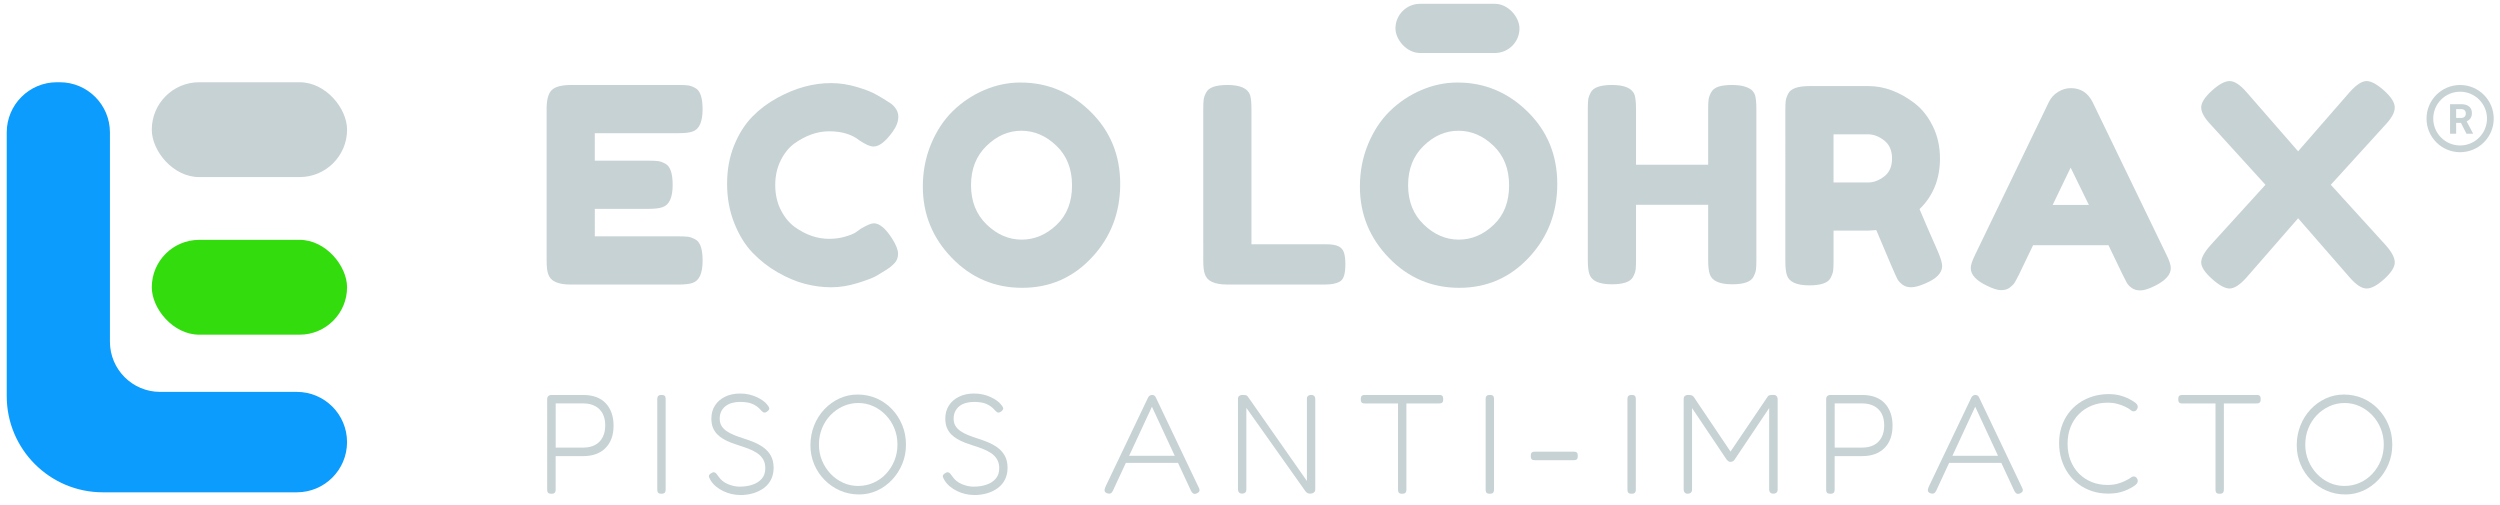 <svg xmlns="http://www.w3.org/2000/svg" id="Camada_1" viewBox="0 0 1258.19 254.05"><defs><style>.cls-1{fill:#c7d2d4;}.cls-2{fill:#0b9cfd;}.cls-3{fill:#33dd0d;}</style></defs><path class="cls-2" d="M3.39,66.66v132.71c0,26.73,21.67,48.4,48.4,48.4h23.13s74.47,0,74.47,0c13.96,0,25.27-11.31,25.27-25.27h0c0-13.96-11.31-25.27-25.27-25.27h-68.79c-13.96,0-25.27-11.31-25.27-25.27v-105.3c0-13.96-11.31-25.27-25.27-25.27h-1.4c-13.96,0-25.27,11.31-25.27,25.27Z"></path><rect class="cls-1" x="76.39" y="41.39" width="98.28" height="47.73" rx="23.87" ry="23.87"></rect><rect class="cls-3" x="76.39" y="120.71" width="98.28" height="47.73" rx="23.87" ry="23.87"></rect><rect class="cls-1" x="702.3" y="1.92" width="62.42" height="24.75" rx="12.38" ry="12.38"></rect><path class="cls-1" d="M299.35,118.95h42.2c2.1,0,3.68.07,4.73.21,1.05.14,2.26.57,3.63,1.3,2.47,1.28,3.7,4.84,3.7,10.69,0,6.39-1.69,10.14-5.07,11.24-1.55.55-3.93.82-7.12.82h-54.26c-6.39,0-10.14-1.73-11.24-5.21-.55-1.46-.82-3.79-.82-6.99V54.83c0-4.66.87-7.83,2.6-9.52,1.73-1.69,5.02-2.54,9.86-2.54h53.98c2.1,0,3.68.07,4.73.21,1.05.14,2.26.57,3.63,1.3,2.47,1.28,3.7,4.84,3.7,10.69,0,6.39-1.69,10.14-5.07,11.24-1.55.55-3.93.82-7.12.82h-42.06v13.84h27.13c2.1,0,3.68.07,4.73.21,1.05.14,2.26.57,3.63,1.3,2.47,1.28,3.7,4.84,3.7,10.69,0,6.39-1.74,10.14-5.21,11.23-1.55.55-3.93.82-7.12.82h-26.85v13.84Z"></path><path class="cls-1" d="M430.74,116.9l2.47-1.78c3.1-1.83,5.3-2.74,6.58-2.74,2.83,0,5.89,2.56,9.18,7.67,2.01,3.2,3.01,5.75,3.01,7.67s-.62,3.52-1.85,4.8c-1.23,1.28-2.67,2.42-4.32,3.43-1.64,1.01-3.22,1.97-4.73,2.88-1.51.91-4.59,2.1-9.25,3.56-4.66,1.46-9.16,2.19-13.5,2.19s-8.72-.57-13.15-1.71c-4.43-1.14-9-3.06-13.7-5.75-4.71-2.69-8.93-5.98-12.67-9.87-3.75-3.88-6.83-8.86-9.25-14.93-2.42-6.07-3.63-12.67-3.63-19.8s1.19-13.59,3.56-19.39c2.37-5.8,5.41-10.6,9.11-14.39,3.7-3.79,7.92-6.96,12.67-9.52,8.95-4.93,17.95-7.4,26.99-7.4,4.29,0,8.65.66,13.08,1.99,4.43,1.33,7.79,2.67,10.07,4.04l3.29,1.92c1.64,1.01,2.92,1.83,3.84,2.47,2.37,1.92,3.56,4.09,3.56,6.51s-.96,4.96-2.88,7.6c-3.56,4.93-6.76,7.4-9.59,7.4-1.64,0-3.97-1-6.99-3.01-3.84-3.1-8.95-4.66-15.35-4.66-5.94,0-11.78,2.06-17.54,6.17-2.74,2.01-5.02,4.84-6.85,8.5-1.83,3.65-2.74,7.79-2.74,12.4s.91,8.75,2.74,12.4c1.83,3.65,4.16,6.53,6.99,8.63,5.57,4.02,11.37,6.03,17.4,6.03,2.83,0,5.5-.36,8.02-1.1,2.51-.73,4.32-1.46,5.41-2.19Z"></path><path class="cls-1" d="M513.63,41.54c13.52,0,25.26,4.89,35.21,14.66,9.95,9.77,14.93,21.9,14.93,36.38s-4.75,26.81-14.25,36.99c-9.5,10.19-21.19,15.28-35.07,15.28s-25.69-5.02-35.42-15.07c-9.73-10.05-14.59-22.01-14.59-35.9,0-7.58,1.37-14.68,4.11-21.31,2.74-6.62,6.39-12.17,10.96-16.65,4.57-4.47,9.82-7.99,15.76-10.55,5.94-2.56,12.06-3.84,18.36-3.84ZM488.69,93.2c0,8.13,2.62,14.73,7.88,19.8,5.25,5.07,11.12,7.6,17.61,7.6s12.33-2.47,17.54-7.4c5.21-4.93,7.81-11.55,7.81-19.87s-2.63-14.98-7.88-20c-5.25-5.02-11.12-7.53-17.61-7.53s-12.33,2.53-17.54,7.6c-5.21,5.07-7.81,11.67-7.81,19.8Z"></path><path class="cls-1" d="M629.81,122.93h37.27c3.01,0,5.21.34,6.58,1.03,1.37.69,2.28,1.76,2.74,3.22.46,1.46.69,3.4.69,5.82s-.23,4.36-.69,5.82c-.46,1.46-1.23,2.47-2.33,3.01-1.74.91-4.11,1.37-7.12,1.37h-49.32c-6.39,0-10.14-1.73-11.24-5.21-.55-1.46-.82-3.79-.82-6.99V54.83c0-2.1.07-3.68.21-4.73.14-1.05.57-2.26,1.3-3.63,1.28-2.47,4.84-3.7,10.69-3.7,6.39,0,10.18,1.69,11.37,5.07.46,1.55.69,3.93.69,7.12v67.96Z"></path><path class="cls-1" d="M733.6,41.54c13.52,0,25.26,4.89,35.21,14.66,9.95,9.77,14.93,21.9,14.93,36.38s-4.75,26.81-14.25,36.99c-9.5,10.19-21.19,15.28-35.07,15.28s-25.69-5.02-35.42-15.07c-9.73-10.05-14.59-22.01-14.59-35.9,0-7.58,1.37-14.68,4.11-21.31,2.74-6.62,6.39-12.17,10.96-16.65,4.57-4.47,9.82-7.99,15.76-10.55,5.94-2.56,12.06-3.84,18.36-3.84ZM708.66,93.2c0,8.13,2.62,14.73,7.88,19.8,5.25,5.07,11.12,7.6,17.61,7.6s12.33-2.47,17.54-7.4c5.21-4.93,7.81-11.55,7.81-19.87s-2.63-14.98-7.88-20c-5.25-5.02-11.12-7.53-17.61-7.53s-12.33,2.53-17.54,7.6c-5.21,5.07-7.81,11.67-7.81,19.8Z"></path><path class="cls-1" d="M861.2,46.48c.73-1.37,1.96-2.33,3.7-2.88,1.73-.55,3.93-.82,6.58-.82s4.75.23,6.3.69c1.55.46,2.74,1.01,3.56,1.64.82.64,1.46,1.55,1.92,2.74.46,1.55.68,3.93.68,7.12v76.04c0,2.1-.07,3.68-.21,4.73-.14,1.05-.57,2.26-1.3,3.63-1.28,2.47-4.84,3.7-10.69,3.7-6.39,0-10.14-1.69-11.24-5.07-.55-1.55-.82-3.93-.82-7.12v-27.81h-36.31v27.95c0,2.1-.07,3.68-.21,4.73-.14,1.05-.57,2.26-1.3,3.63-1.28,2.47-4.84,3.7-10.69,3.7-6.39,0-10.14-1.69-11.24-5.07-.55-1.55-.82-3.93-.82-7.12V54.83c0-2.1.07-3.68.21-4.73.14-1.05.57-2.26,1.3-3.63,1.28-2.47,4.84-3.7,10.69-3.7,6.39,0,10.18,1.69,11.37,5.07.46,1.55.69,3.93.69,7.12v27.95h36.31v-28.09c0-2.1.07-3.68.21-4.73.14-1.05.57-2.26,1.3-3.63Z"></path><path class="cls-1" d="M975.38,126.76c1.37,3.29,2.06,5.66,2.06,7.12,0,3.47-2.83,6.39-8.49,8.77-2.92,1.28-5.28,1.92-7.06,1.92s-3.24-.43-4.38-1.3c-1.14-.87-1.99-1.76-2.53-2.67-.91-1.73-4.48-10-10.69-24.8l-4.25.27h-17.26v15.48c0,2.1-.07,3.68-.21,4.73-.14,1.05-.57,2.26-1.3,3.63-1.28,2.47-4.84,3.7-10.69,3.7-6.39,0-10.14-1.69-11.24-5.07-.55-1.55-.82-3.93-.82-7.12V55.38c0-2.1.07-3.68.21-4.73.14-1.05.57-2.26,1.3-3.63,1.28-2.47,4.84-3.7,10.69-3.7h29.59c8.04,0,15.85,2.92,23.43,8.77,3.65,2.83,6.67,6.67,9.04,11.51,2.37,4.84,3.56,10.23,3.56,16.17,0,10.32-3.43,18.82-10.28,25.48,2.01,4.84,5.11,12.01,9.32,21.51ZM922.76,91.83h17.54c2.65,0,5.3-1,7.95-3.01,2.65-2.01,3.97-5.02,3.97-9.04s-1.32-7.06-3.97-9.11c-2.65-2.06-5.39-3.08-8.22-3.08h-17.26v24.25Z"></path><path class="cls-1" d="M1053.2,51.48l36.99,76.45c1.55,3.11,2.33,5.44,2.33,6.99,0,3.29-2.65,6.26-7.95,8.91-3.11,1.55-5.55,2.33-7.33,2.33s-3.24-.41-4.38-1.23c-1.14-.82-1.97-1.69-2.47-2.6-.5-.91-1.21-2.28-2.12-4.11l-7.12-14.8h-37.95l-7.12,14.8c-.91,1.83-1.62,3.15-2.12,3.97-.5.82-1.32,1.67-2.47,2.54-1.14.87-2.6,1.3-4.38,1.3s-4.23-.78-7.33-2.33c-5.3-2.56-7.95-5.48-7.95-8.77,0-1.55.77-3.88,2.33-6.99l36.99-76.59c1-2.1,2.53-3.79,4.59-5.07,2.06-1.28,4.22-1.92,6.51-1.92,4.93,0,8.58,2.38,10.96,7.12ZM1042.1,84.36l-9.04,18.77h18.22l-9.18-18.77Z"></path><path class="cls-1" d="M1173.03,92.99l27.54,30.28c3.1,3.47,4.66,6.39,4.66,8.77s-1.76,5.16-5.27,8.36c-3.52,3.2-6.49,4.8-8.91,4.8s-5.23-1.83-8.43-5.48l-26.03-29.87-26.03,29.87c-3.29,3.65-6.1,5.48-8.43,5.48s-5.3-1.62-8.91-4.86c-3.61-3.24-5.41-6-5.41-8.29s1.6-5.21,4.8-8.77l27.54-30.28-27.54-30.28c-3.2-3.38-4.8-6.26-4.8-8.63s1.78-5.18,5.34-8.43c3.56-3.24,6.55-4.86,8.97-4.86s5.23,1.83,8.43,5.48l26.03,29.87,26.03-29.87c3.29-3.65,6.1-5.48,8.43-5.48s5.27,1.6,8.84,4.8c3.56,3.2,5.34,6.03,5.34,8.5s-1.55,5.34-4.66,8.63l-27.54,30.28Z"></path><path class="cls-1" d="M277.45,248.48c-.52,0-.94-.07-1.25-.21-.31-.14-.52-.38-.64-.71-.12-.33-.18-.76-.18-1.28v-45.37c0-.47.08-.87.25-1.17.17-.31.42-.55.75-.71.33-.17.71-.25,1.14-.25h16.03c2.42,0,4.57.34,6.45,1.03,1.88.69,3.47,1.71,4.77,3.06,1.31,1.35,2.3,2.98,2.99,4.88.69,1.9,1.03,4.06,1.03,6.48s-.34,4.57-1.03,6.45c-.69,1.88-1.7,3.48-3.03,4.81-1.33,1.33-2.93,2.34-4.81,3.03-1.88.69-4.02,1.03-6.45,1.03h-13.82v16.81c0,.52-.07.94-.21,1.25-.14.31-.37.53-.68.68-.31.14-.75.21-1.32.21ZM279.66,225.26h13.89c2.33,0,4.31-.44,5.95-1.32,1.64-.88,2.9-2.16,3.78-3.85.88-1.69,1.32-3.69,1.32-6.02s-.44-4.31-1.32-5.95c-.88-1.64-2.15-2.9-3.81-3.78-1.66-.88-3.66-1.32-5.98-1.32h-13.82v22.22Z"></path><path class="cls-1" d="M332.86,248.48c-.52,0-.94-.07-1.25-.21-.31-.14-.52-.38-.64-.71-.12-.33-.18-.76-.18-1.28v-45.37c0-.52.07-.94.21-1.25.14-.31.37-.53.68-.68.31-.14.72-.21,1.25-.21s.94.07,1.25.21c.31.14.52.37.64.68.12.31.18.75.18,1.32v45.37c0,.52-.07.94-.21,1.25-.14.31-.37.53-.68.68-.31.14-.72.21-1.25.21Z"></path><path class="cls-1" d="M372.47,249.12c-1.42,0-2.86-.17-4.31-.5-1.45-.33-2.84-.82-4.17-1.46-1.33-.64-2.55-1.42-3.67-2.35-1.12-.93-2.03-1.98-2.74-3.17-.33-.57-.57-1.03-.71-1.39-.14-.36-.15-.7-.03-1.03.12-.33.44-.66.96-1,.62-.43,1.14-.61,1.57-.53s.81.3,1.14.68c.33.38.69.85,1.07,1.42,1.19,1.76,2.79,3.05,4.81,3.88,2.02.83,3.95,1.25,5.81,1.25,2.42,0,4.6-.33,6.55-1,1.95-.66,3.5-1.67,4.67-3.03,1.16-1.35,1.74-3.1,1.74-5.24,0-1.76-.37-3.25-1.1-4.49-.74-1.23-1.74-2.28-3.03-3.13s-2.7-1.58-4.24-2.17c-1.54-.59-3.15-1.15-4.81-1.67-1.38-.43-2.74-.9-4.1-1.42-1.35-.52-2.62-1.13-3.81-1.82-1.19-.69-2.23-1.5-3.13-2.42-.9-.93-1.61-2.03-2.14-3.31-.52-1.28-.78-2.8-.78-4.56,0-2.52.61-4.71,1.82-6.59,1.21-1.88,2.91-3.35,5.09-4.42,2.18-1.07,4.73-1.6,7.62-1.6,1.57,0,3.06.17,4.49.5,1.42.33,2.72.77,3.88,1.32,1.16.55,2.18,1.14,3.06,1.78.88.64,1.58,1.29,2.1,1.96.62.71.97,1.31,1.07,1.78.1.47-.19,1-.85,1.57-.57.47-1.09.7-1.57.68-.47-.02-.97-.32-1.5-.89-1.09-1.28-2.22-2.24-3.38-2.88s-2.35-1.07-3.56-1.28c-1.21-.21-2.48-.32-3.81-.32-1.47,0-2.84.18-4.1.53-1.26.36-2.35.9-3.28,1.64-.93.74-1.64,1.63-2.14,2.67-.5,1.05-.75,2.26-.75,3.63s.32,2.65.96,3.67c.64,1.02,1.52,1.9,2.64,2.64,1.11.74,2.37,1.39,3.78,1.96,1.4.57,2.86,1.09,4.38,1.57,1.85.57,3.69,1.24,5.52,1.99,1.83.76,3.48,1.69,4.95,2.78,1.47,1.09,2.66,2.46,3.56,4.1.9,1.64,1.35,3.64,1.35,6.02,0,2.14-.42,4.06-1.25,5.77-.83,1.71-2.02,3.15-3.56,4.31-1.54,1.16-3.34,2.05-5.38,2.67-2.04.62-4.27.93-6.7.93Z"></path><path class="cls-1" d="M432.3,248.84c-3.37,0-6.53-.64-9.47-1.92-2.94-1.28-5.54-3.06-7.8-5.34-2.26-2.28-4.01-4.91-5.27-7.91-1.26-2.99-1.89-6.2-1.89-9.62s.62-6.81,1.85-9.9c1.23-3.09,2.94-5.79,5.13-8.12,2.18-2.33,4.71-4.15,7.59-5.48,2.87-1.33,5.95-1.99,9.22-1.99s6.53.64,9.47,1.92c2.94,1.28,5.52,3.08,7.73,5.38,2.21,2.3,3.94,4.99,5.2,8.05,1.26,3.06,1.89,6.35,1.89,9.87s-.62,6.64-1.85,9.65c-1.24,3.02-2.95,5.69-5.13,8.01-2.19,2.33-4.7,4.14-7.55,5.45-2.85,1.3-5.89,1.96-9.12,1.96ZM431.87,244.56c2.75,0,5.33-.53,7.73-1.6,2.4-1.07,4.5-2.56,6.3-4.49,1.8-1.92,3.22-4.14,4.24-6.66,1.02-2.52,1.53-5.22,1.53-8.12s-.51-5.53-1.53-8.05c-1.02-2.52-2.45-4.74-4.27-6.66-1.83-1.92-3.93-3.43-6.3-4.52-2.37-1.09-4.91-1.64-7.62-1.64s-5.26.55-7.66,1.64c-2.4,1.09-4.51,2.59-6.34,4.49-1.83,1.9-3.25,4.12-4.27,6.66-1.02,2.54-1.53,5.26-1.53,8.16s.52,5.53,1.57,8.05c1.04,2.52,2.47,4.73,4.27,6.62,1.8,1.9,3.89,3.4,6.27,4.49,2.37,1.09,4.91,1.64,7.62,1.64Z"></path><path class="cls-1" d="M490.2,249.12c-1.42,0-2.86-.17-4.31-.5-1.45-.33-2.84-.82-4.17-1.46-1.33-.64-2.55-1.42-3.67-2.35-1.12-.93-2.03-1.98-2.74-3.17-.33-.57-.57-1.03-.71-1.39-.14-.36-.15-.7-.03-1.03.12-.33.44-.66.96-1,.62-.43,1.14-.61,1.57-.53s.81.3,1.14.68c.33.38.69.85,1.07,1.42,1.19,1.76,2.79,3.05,4.81,3.88,2.02.83,3.95,1.25,5.81,1.25,2.42,0,4.6-.33,6.55-1,1.95-.66,3.5-1.67,4.67-3.03,1.16-1.35,1.74-3.1,1.74-5.24,0-1.76-.37-3.25-1.1-4.49-.74-1.23-1.74-2.28-3.03-3.13s-2.7-1.58-4.24-2.17c-1.54-.59-3.15-1.15-4.81-1.67-1.38-.43-2.74-.9-4.1-1.42-1.35-.52-2.62-1.13-3.81-1.82-1.19-.69-2.23-1.5-3.13-2.42-.9-.93-1.61-2.03-2.14-3.31-.52-1.28-.78-2.8-.78-4.56,0-2.52.61-4.71,1.82-6.59,1.21-1.88,2.91-3.35,5.09-4.42,2.18-1.07,4.73-1.6,7.62-1.6,1.57,0,3.06.17,4.49.5,1.42.33,2.72.77,3.88,1.32,1.16.55,2.18,1.14,3.06,1.78.88.64,1.58,1.29,2.1,1.96.62.71.97,1.31,1.07,1.78.1.47-.19,1-.85,1.57-.57.47-1.09.7-1.57.68-.47-.02-.97-.32-1.5-.89-1.09-1.28-2.22-2.24-3.38-2.88s-2.35-1.07-3.56-1.28c-1.21-.21-2.48-.32-3.81-.32-1.47,0-2.84.18-4.1.53-1.26.36-2.35.9-3.28,1.64-.93.74-1.64,1.63-2.14,2.67-.5,1.05-.75,2.26-.75,3.63s.32,2.65.96,3.67c.64,1.02,1.52,1.9,2.64,2.64,1.11.74,2.37,1.39,3.78,1.96,1.4.57,2.86,1.09,4.38,1.57,1.85.57,3.69,1.24,5.52,1.99,1.83.76,3.48,1.69,4.95,2.78,1.47,1.09,2.66,2.46,3.56,4.1.9,1.64,1.35,3.64,1.35,6.02,0,2.14-.42,4.06-1.25,5.77-.83,1.71-2.02,3.15-3.56,4.31-1.54,1.16-3.34,2.05-5.38,2.67-2.04.62-4.27.93-6.7.93Z"></path><path class="cls-1" d="M603.31,245.42c.24.43.37.82.39,1.18s-.07.67-.28.93-.56.51-1.03.75c-.76.33-1.37.37-1.82.11-.45-.26-.84-.72-1.17-1.39l-19.66-42.31-19.59,42.17c-.33.71-.72,1.19-1.18,1.42s-1.08.21-1.89-.07c-.47-.19-.81-.44-1-.75s-.24-.7-.14-1.18c.09-.47.29-1.02.57-1.64l21.3-44.59c.19-.38.46-.69.82-.93.36-.24.75-.36,1.18-.36.28,0,.54.05.78.14.24.1.45.24.64.43.19.19.36.45.5.78l21.58,45.3ZM565.63,232.95l1.42-3.56h25.5l1.35,3.56h-28.28Z"></path><path class="cls-1" d="M625.04,248.41c-.43,0-.78-.08-1.07-.25-.29-.17-.51-.42-.68-.75-.17-.33-.25-.74-.25-1.21v-45.59c0-.43.1-.77.29-1.03.19-.26.46-.46.82-.61.36-.14.77-.21,1.25-.21.71,0,1.23.04,1.57.11.33.07.66.3,1,.68l29.77,42.52v-41.45c0-.43.08-.77.25-1.03.17-.26.42-.46.75-.61.33-.14.74-.21,1.21-.21.43,0,.79.08,1.1.25.31.17.53.42.68.75.14.33.21.74.21,1.21v45.3c0,.48-.11.87-.32,1.18s-.51.55-.89.71c-.38.17-.81.25-1.28.25s-.9-.07-1.28-.21c-.38-.14-.76-.45-1.14-.93l-29.77-42.02v41.03c0,.48-.08.87-.25,1.18-.17.31-.42.55-.75.71-.33.17-.74.25-1.21.25Z"></path><path class="cls-1" d="M724.33,198.76c.52,0,.93.07,1.21.21s.49.37.61.68c.12.31.18.75.18,1.32,0,.52-.07.94-.21,1.25-.14.31-.37.52-.68.64-.31.12-.72.18-1.25.18h-16.38v43.31c0,.52-.07.94-.21,1.25-.14.31-.37.53-.68.68-.31.14-.73.21-1.25.21s-.94-.07-1.25-.21c-.31-.14-.52-.38-.64-.71-.12-.33-.18-.76-.18-1.28v-43.23h-16.6c-.52,0-.94-.06-1.25-.18-.31-.12-.53-.33-.68-.64-.14-.31-.21-.72-.21-1.25,0-.57.06-1.01.18-1.32.12-.31.33-.53.64-.68.31-.14.7-.21,1.18-.21h37.47Z"></path><path class="cls-1" d="M749.76,248.48c-.52,0-.94-.07-1.25-.21-.31-.14-.52-.38-.64-.71-.12-.33-.18-.76-.18-1.28v-45.37c0-.52.07-.94.21-1.25.14-.31.37-.53.68-.68.31-.14.72-.21,1.25-.21s.94.07,1.25.21c.31.14.52.37.64.68.12.31.18.75.18,1.32v45.37c0,.52-.07.94-.21,1.25-.14.31-.37.53-.68.68-.31.14-.72.21-1.25.21Z"></path><path class="cls-1" d="M772.55,231.6c-.52,0-.94-.06-1.25-.18-.31-.12-.53-.33-.68-.64-.14-.31-.21-.72-.21-1.25,0-.57.06-1.01.18-1.32.12-.31.33-.53.64-.68.31-.14.7-.21,1.17-.21h19.66c.52,0,.93.07,1.21.21.28.14.49.37.61.68.12.31.18.75.18,1.32,0,.52-.07.94-.21,1.25-.14.31-.37.52-.68.64-.31.12-.72.18-1.25.18h-19.37Z"></path><path class="cls-1" d="M821.13,248.48c-.52,0-.94-.07-1.25-.21-.31-.14-.52-.38-.64-.71-.12-.33-.18-.76-.18-1.28v-45.37c0-.52.07-.94.21-1.25.14-.31.37-.53.68-.68.31-.14.72-.21,1.25-.21s.94.07,1.25.21c.31.14.52.37.64.68.12.31.18.75.18,1.32v45.37c0,.52-.07.94-.21,1.25-.14.31-.37.53-.68.68-.31.14-.72.21-1.25.21Z"></path><path class="cls-1" d="M849.41,248.48c-.43,0-.8-.08-1.1-.25-.31-.17-.55-.42-.71-.75-.17-.33-.25-.74-.25-1.21v-45.44c0-.47.08-.86.25-1.14.17-.29.42-.51.75-.68.33-.17.74-.25,1.21-.25s.88.02,1.21.07c.33.05.63.14.89.28.26.14.51.36.75.64l19.94,29.63h-2.85l20.23-29.92c.19-.24.42-.4.68-.5.26-.09.57-.15.93-.18.36-.02.75-.04,1.18-.04.47,0,.87.08,1.17.25.31.17.55.42.71.75.17.33.25.74.25,1.21v45.44c0,.43-.08.8-.25,1.1-.17.31-.42.55-.75.71-.33.16-.74.25-1.21.25-.43,0-.8-.08-1.1-.25-.31-.17-.55-.42-.71-.75-.17-.33-.25-.74-.25-1.21v-40.88l-17.52,26.14c-.14.19-.31.36-.5.5-.19.14-.4.25-.64.32-.24.07-.5.11-.78.11s-.52-.03-.71-.11c-.19-.07-.37-.18-.53-.32-.17-.14-.39-.36-.68-.64l-17.45-26v41.03c0,.43-.08.8-.25,1.1-.17.31-.4.55-.71.71-.31.16-.7.25-1.18.25Z"></path><path class="cls-1" d="M921.13,248.48c-.52,0-.94-.07-1.25-.21-.31-.14-.52-.38-.64-.71-.12-.33-.18-.76-.18-1.28v-45.37c0-.47.08-.87.25-1.17.17-.31.42-.55.75-.71.33-.17.71-.25,1.14-.25h16.03c2.42,0,4.57.34,6.45,1.03,1.88.69,3.47,1.71,4.77,3.06,1.31,1.35,2.3,2.98,2.99,4.88.69,1.9,1.03,4.06,1.03,6.48s-.34,4.57-1.03,6.45c-.69,1.88-1.7,3.48-3.03,4.81-1.33,1.33-2.93,2.34-4.81,3.03-1.88.69-4.02,1.03-6.45,1.03h-13.82v16.81c0,.52-.07.94-.21,1.25-.14.31-.37.53-.68.68-.31.14-.75.21-1.32.21ZM923.34,225.26h13.89c2.33,0,4.31-.44,5.95-1.32,1.64-.88,2.9-2.16,3.78-3.85.88-1.69,1.32-3.69,1.32-6.02s-.44-4.31-1.32-5.95c-.88-1.64-2.15-2.9-3.81-3.78-1.66-.88-3.66-1.32-5.98-1.32h-13.82v22.22Z"></path><path class="cls-1" d="M1017.65,245.42c.24.43.37.82.39,1.18s-.07.67-.28.93-.56.51-1.03.75c-.76.33-1.37.37-1.82.11-.45-.26-.84-.72-1.17-1.39l-19.66-42.31-19.59,42.17c-.33.71-.72,1.19-1.18,1.42s-1.08.21-1.89-.07c-.47-.19-.81-.44-1-.75s-.24-.7-.14-1.18c.09-.47.29-1.02.57-1.64l21.3-44.59c.19-.38.46-.69.82-.93.36-.24.75-.36,1.18-.36.28,0,.54.05.78.14.24.1.45.24.64.43.19.19.36.45.5.78l21.58,45.3ZM979.97,232.95l1.42-3.56h25.5l1.35,3.56h-28.28Z"></path><path class="cls-1" d="M1060.88,248.41c-2.8,0-5.44-.4-7.91-1.21-2.47-.81-4.73-1.96-6.77-3.45-2.04-1.5-3.8-3.3-5.27-5.41-1.47-2.11-2.61-4.46-3.42-7.05-.81-2.59-1.21-5.35-1.21-8.3s.4-5.6,1.21-8.12c.81-2.52,1.95-4.77,3.42-6.77s3.23-3.72,5.27-5.16c2.04-1.45,4.3-2.56,6.77-3.35,2.47-.78,5.1-1.2,7.91-1.25,2.37,0,4.39.23,6.05.68,1.66.45,3.01.94,4.06,1.46,1.04.52,1.78.93,2.21,1.21.57.33,1.13.72,1.67,1.17.55.45.87.94.96,1.46.09.47.08.83-.04,1.07-.12.24-.25.47-.39.71-.19.33-.43.57-.71.71-.29.14-.59.21-.93.21-.43,0-.81-.14-1.14-.43-.33-.29-.76-.59-1.28-.93-.29-.19-.9-.52-1.85-1-.95-.47-2.17-.93-3.67-1.35-1.5-.43-3.24-.64-5.24-.64-2.85,0-5.5.5-7.94,1.5-2.45,1-4.57,2.41-6.38,4.24-1.8,1.83-3.2,4-4.2,6.52-1,2.52-1.5,5.32-1.5,8.4s.5,5.9,1.5,8.44c1,2.54,2.4,4.73,4.2,6.55,1.8,1.83,3.93,3.24,6.38,4.24,2.44,1,5.09,1.5,7.94,1.5,1.99,0,3.74-.21,5.24-.64,1.5-.43,2.72-.89,3.67-1.39.95-.5,1.57-.82,1.85-.96.52-.29.95-.57,1.28-.85.33-.29.71-.43,1.14-.43.33,0,.64.06.93.18.28.12.52.34.71.68.14.19.27.43.39.71.12.29.13.67.04,1.14-.1.52-.42,1.01-.96,1.46-.55.45-1.1.84-1.67,1.18-.43.24-1.17.63-2.24,1.17-1.07.55-2.43,1.03-4.1,1.46-1.66.43-3.66.64-5.98.64Z"></path><path class="cls-1" d="M1135.74,198.76c.52,0,.93.07,1.21.21s.49.37.61.68c.12.31.18.75.18,1.32,0,.52-.07.94-.21,1.25-.14.31-.37.52-.68.64-.31.12-.72.18-1.25.18h-16.38v43.31c0,.52-.07.94-.21,1.25-.14.31-.37.53-.68.68-.31.14-.73.21-1.25.21s-.94-.07-1.25-.21c-.31-.14-.52-.38-.64-.71-.12-.33-.18-.76-.18-1.28v-43.23h-16.6c-.52,0-.94-.06-1.25-.18-.31-.12-.53-.33-.68-.64-.14-.31-.21-.72-.21-1.25,0-.57.06-1.01.18-1.32.12-.31.33-.53.64-.68.31-.14.7-.21,1.18-.21h37.47Z"></path><path class="cls-1" d="M1180.33,248.84c-3.37,0-6.53-.64-9.47-1.92-2.94-1.28-5.54-3.06-7.8-5.34-2.26-2.28-4.01-4.91-5.27-7.91-1.26-2.99-1.89-6.2-1.89-9.62s.62-6.81,1.85-9.9c1.23-3.09,2.94-5.79,5.13-8.12,2.18-2.33,4.71-4.15,7.59-5.48,2.87-1.33,5.95-1.99,9.22-1.99s6.53.64,9.47,1.92c2.94,1.28,5.52,3.08,7.73,5.38,2.21,2.3,3.94,4.99,5.2,8.05,1.26,3.06,1.89,6.35,1.89,9.87s-.62,6.64-1.85,9.65c-1.24,3.02-2.95,5.69-5.13,8.01-2.19,2.33-4.7,4.14-7.55,5.45-2.85,1.3-5.89,1.96-9.12,1.96ZM1179.9,244.56c2.75,0,5.33-.53,7.73-1.6,2.4-1.07,4.5-2.56,6.3-4.49,1.8-1.92,3.22-4.14,4.24-6.66,1.02-2.52,1.53-5.22,1.53-8.12s-.51-5.53-1.53-8.05c-1.02-2.52-2.45-4.74-4.27-6.66-1.83-1.92-3.93-3.43-6.3-4.52-2.37-1.09-4.91-1.64-7.62-1.64s-5.26.55-7.66,1.64c-2.4,1.09-4.51,2.59-6.34,4.49-1.83,1.9-3.25,4.12-4.27,6.66-1.02,2.54-1.53,5.26-1.53,8.16s.52,5.53,1.57,8.05c1.04,2.52,2.47,4.73,4.27,6.62,1.8,1.9,3.89,3.4,6.27,4.49,2.37,1.09,4.91,1.64,7.62,1.64Z"></path><path class="cls-1" d="M1238.12,42.78c-9.34,0-16.91,7.57-16.91,16.91s7.57,16.91,16.91,16.91,16.91-7.57,16.91-16.91-7.57-16.91-16.91-16.91M1238.12,73.21c-7.46,0-13.53-6.07-13.53-13.53s6.07-13.53,13.53-13.53,13.53,6.07,13.53,13.53-6.07,13.53-13.53,13.53M1238.55,61.83h-2.43v5.46h-3.06v-14.86h5.51c1.74,0,3.09.39,4.06,1.17.95.79,1.42,1.86,1.42,3.31,0,1.01-.22,1.86-.66,2.54-.44.68-1.1,1.22-2,1.61l3.21,6.07v.17h-3.28l-2.77-5.46M1236.11,59.36h2.47c.76,0,1.35-.2,1.78-.59.42-.39.63-.93.63-1.62s-.19-1.23-.59-1.64c-.39-.41-1-.59-1.83-.59h-2.45v4.45Z"></path></svg>